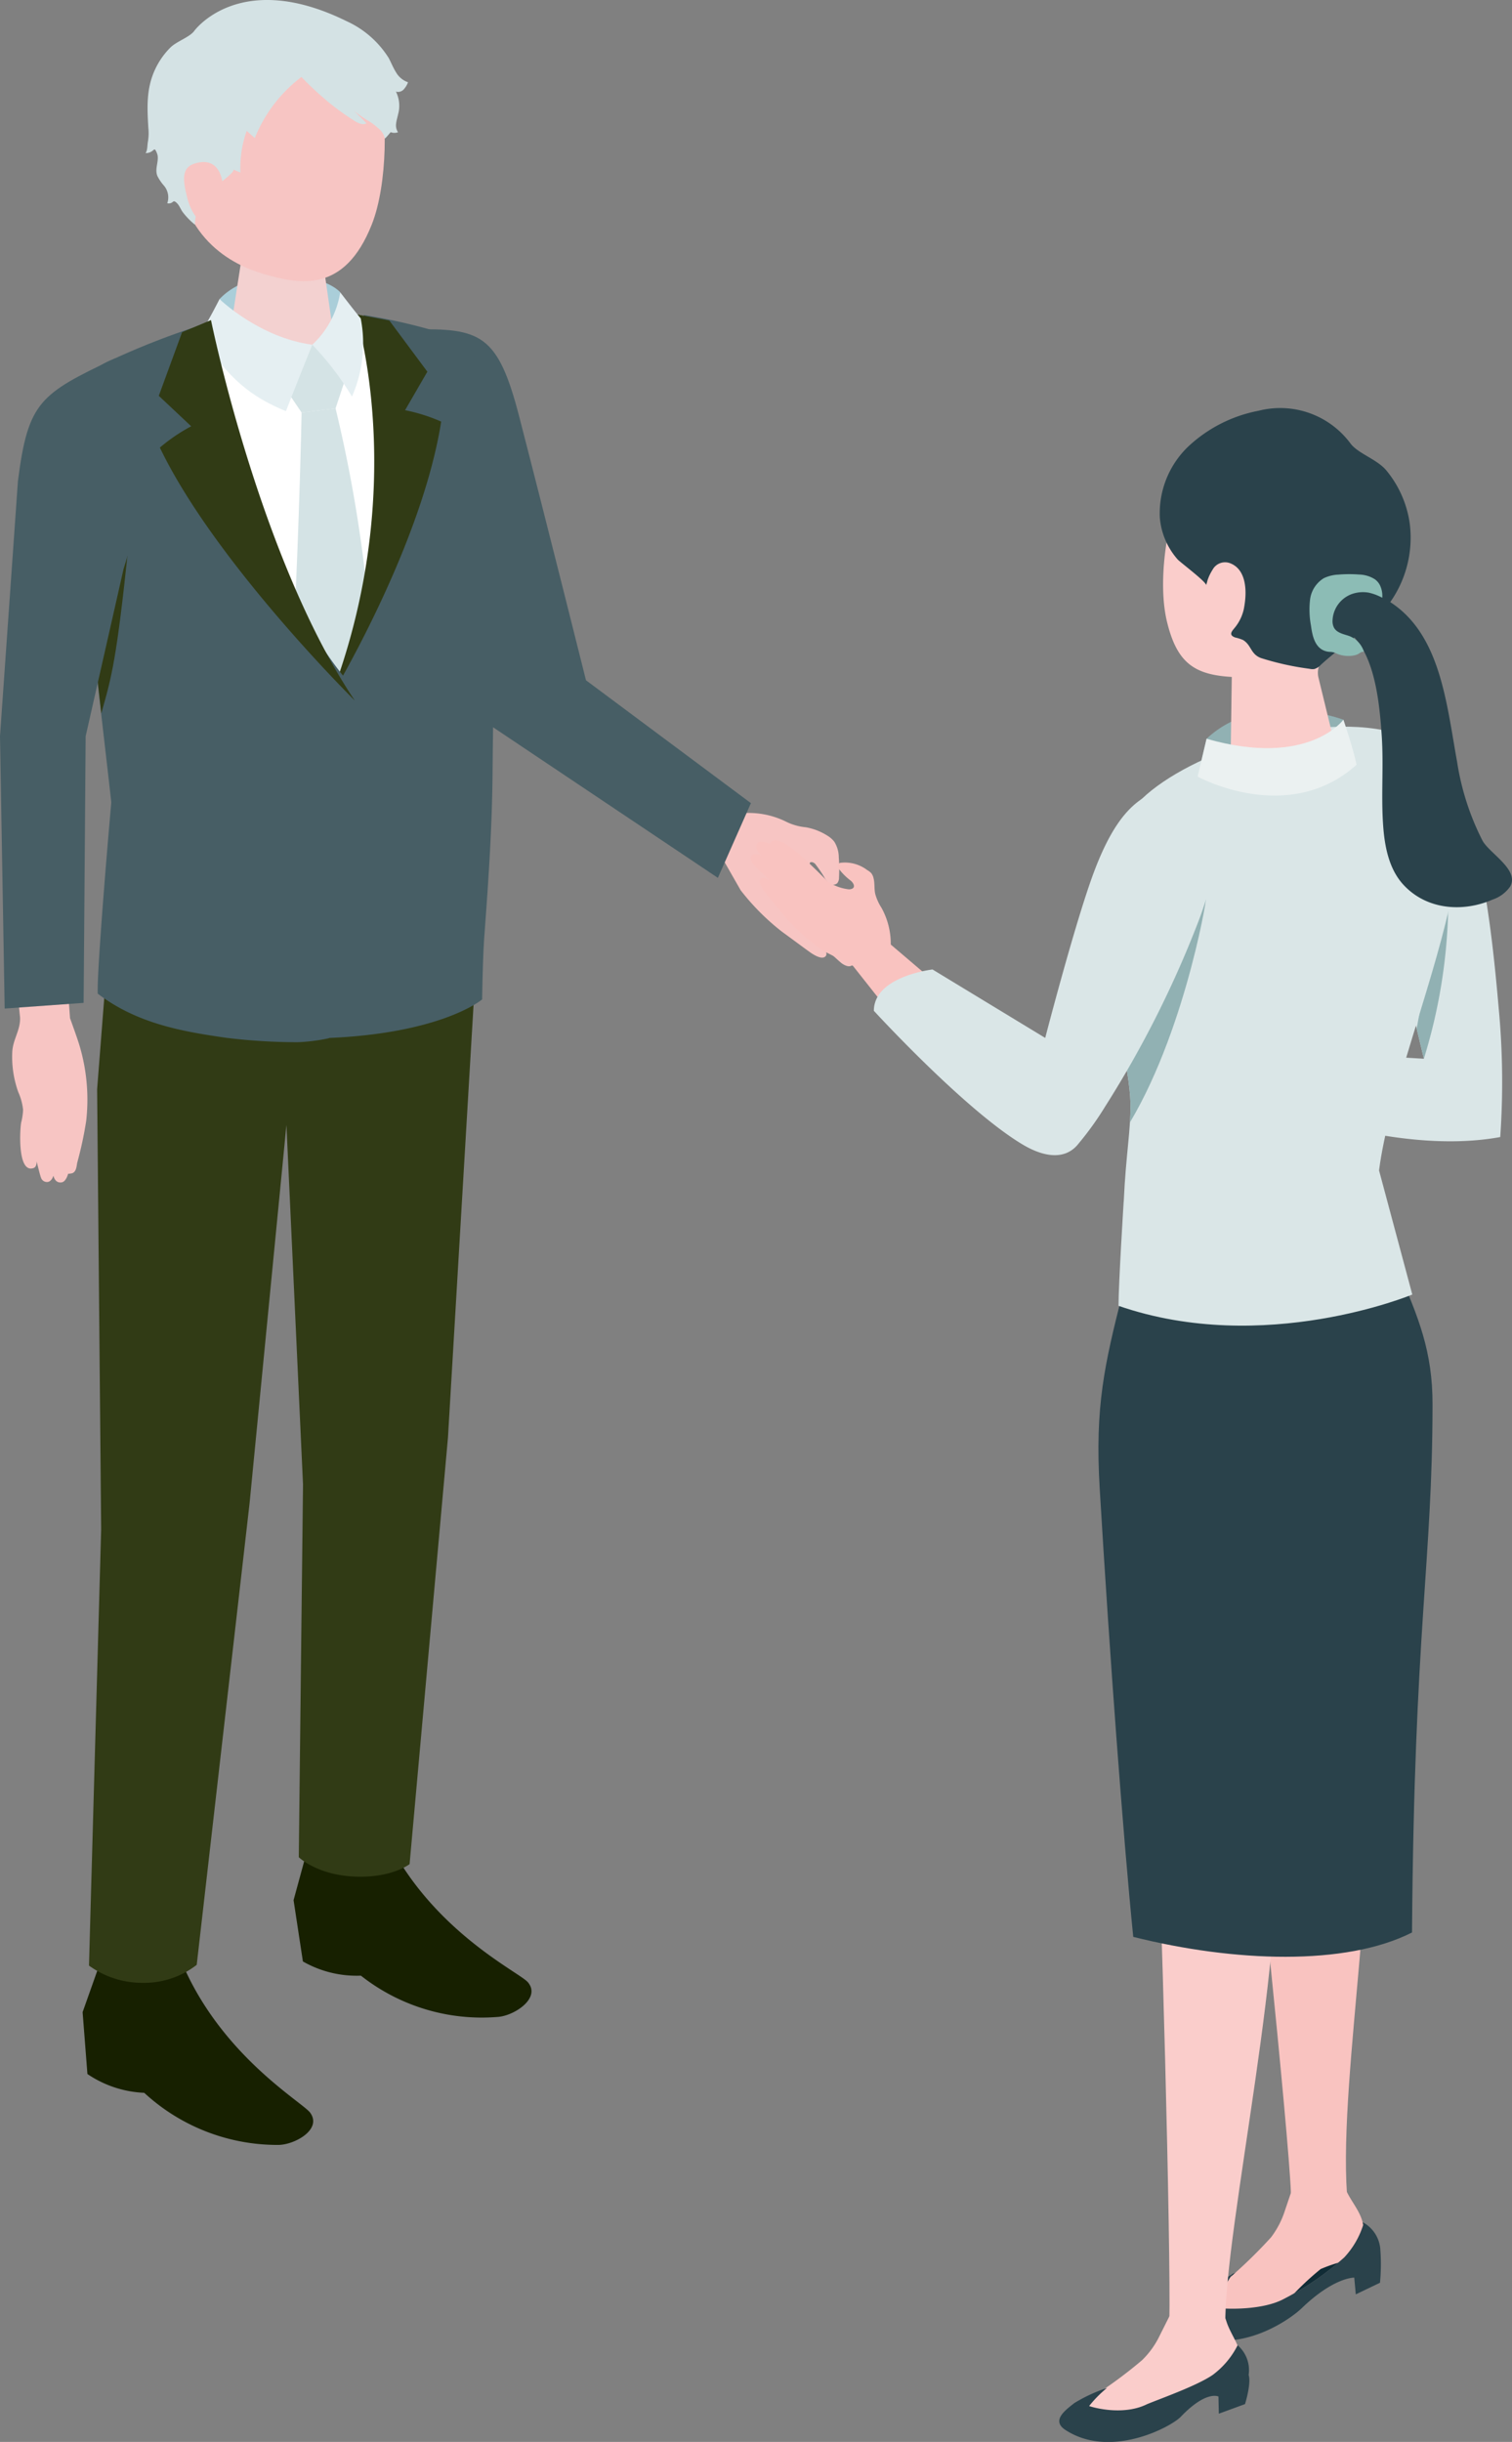 <svg id="Group_3978" data-name="Group 3978" xmlns="http://www.w3.org/2000/svg" xmlns:xlink="http://www.w3.org/1999/xlink" width="176.404" height="284.778" viewBox="0 0 176.404 284.778">
  <rect x="0" y="0" width="176.404" height="284.778" fill="#808080" stroke="none"/>
  <defs>
    <clipPath id="clip-path">
      <rect id="Rectangle_2347" data-name="Rectangle 2347" width="176.404" height="284.778" fill="none"/>
    </clipPath>
    <clipPath id="clip-path-2">
      <path id="Path_40039" data-name="Path 40039" d="M208.14,143.195c-.117,5.8-4.62,13.317-3.717,18.386.634,3.551,2.778,12.944,2.851,16.549.064,3.188-.526,5.914-.783,11.582,0,0-1.255,10.875-1.255,13.437,16.994,5.883,34.716-.806,34.716-.806l-3.669-16.3c2.224-17.161,19.253-48.135,1.5-51.119a22.814,22.814,0,0,0-5.528-.629c-9.287,0-20.061,4.523-24.112,8.9" transform="translate(-204.303 -134.298)" fill="none"/>
    </clipPath>
  </defs>
  <g id="Group_3973" data-name="Group 3973">
    <g id="Group_3972" data-name="Group 3972" clip-path="url(#clip-path)">
      <path id="Path_40001" data-name="Path 40001" d="M124.375,147.906l3.521,3.24,2.214,3.873a27.374,27.374,0,0,0,4.789,4.809c1.72,1.254,2.989,2.205,3.421,2.5.645.435,1.446.8,1.746.316.226-.365-.384-1.116-.384-1.116s1.913,1.785,2.213,2.005.933.569,1.27.161-.082-1.225-.082-1.225c.789.732,1.336.717,1.657.406.4-.393-.231-1.654-.231-1.654s1.072-.105-.015-1.911c-.976-1.623-5.27-5.36-5.27-5.36-.272-.445-.555-.886-.789-1.353-.094-.186-.579-.909,0-.859a.746.746,0,0,1,.478.352,15,15,0,0,1,.916,1.346,2.378,2.378,0,0,0,.622.78.739.739,0,0,0,.924-.016,1.041,1.041,0,0,0,.209-.684,18.031,18.031,0,0,0-.028-2.343,3.454,3.454,0,0,0-.524-1.819,2.988,2.988,0,0,0-.816-.711,6.892,6.892,0,0,0-2.5-.97,6.6,6.6,0,0,1-2.361-.679,9.784,9.784,0,0,0-4.9-.973l-7.8-7.272-4.232,6.046Z" transform="translate(-43.696 -51.195)" fill="#f7c5c3"/>
      <path id="Path_40002" data-name="Path 40002" d="M96.152,101.789s-4.5-18.014-7.779-30.705c-2.491-9.653-4.49-10.379-12.492-10.208C72.5,70.5,85.05,107.094,85.05,107.094l26.489,17.738,3.855-8.713Z" transform="translate(-27.785 -22.455)" fill="#475e65"/>
      <path id="Path_40003" data-name="Path 40003" d="M17.529,136.1l1.522-21.444L14.374,72.208a8.2,8.2,0,0,1,4.844-9.188c9.175-4.155,19.916-9.312,37.251-2.507,2.374.933,3.261,3.795,4.081,6.2A25.451,25.451,0,0,1,61.9,75.772s-.191,5.26-.191,5.26q-.129,15.047-.257,30.094c-.054,6.358-.372,12.631-.823,18.972-.2,2.789-.057,7.1-.057,7.1s-5.217,4.65-20.673,4.568c-16.837-.089-22.369-5.67-22.369-5.67" transform="translate(-5.254 -21.109)" fill="#fff"/>
      <path id="Path_40004" data-name="Path 40004" d="M17.174,363.164l-1.9,5.361.561,7.214a12.726,12.726,0,0,0,6.628,2.192,22.923,22.923,0,0,0,15.543,6.078c1.928.042,5.257-1.783,3.818-3.757-.887-1.217-10.214-6.537-14.866-17.278a46.38,46.38,0,0,0-9.784.189" transform="translate(-5.636 -133.867)" fill="#172000"/>
      <path id="Path_40005" data-name="Path 40005" d="M55.78,341.891l-1.5,5.5,1.088,7.148a12.655,12.655,0,0,0,6.769,1.655,22.777,22.777,0,0,0,15.943,4.815c1.926-.113,5.111-2.2,3.531-4.052-.974-1.143-10.664-5.7-16.09-16.035a46.452,46.452,0,0,0-9.742.973" transform="translate(-20.029 -125.793)" fill="#172000"/>
      <path id="Path_40006" data-name="Path 40006" d="M54.274,52.868c-2.1-2.244-10.243-3.275-14.084.792a22.44,22.44,0,0,1-.684,3.277l7.038,2.527L54.1,58.4a40.371,40.371,0,0,0,.176-5.53" transform="translate(-14.577 -18.78)" fill="#aaced9"/>
      <path id="Path_40007" data-name="Path 40007" d="M48.33,43.22c-3.029,0-4.639,1.7-4.639,3.18l-1.535,9.893c.14,1.713,3.052,3.1,6.5,3.1s6.136-1.388,6-3.1L53.162,45.951c-.123-1.5-1.8-2.731-4.832-2.731" transform="translate(-15.555 -15.948)" fill="#f3d1d0"/>
      <path id="Path_40008" data-name="Path 40008" d="M43.532,4.989c-8.625.065-11,6.54-11,14.4,0,10.236,6.73,13.383,10.188,14.391,4.213,1.228,9.448,2.322,12.652-5.743,1.906-4.8,1.838-13.133.781-16.366-.922-2.816-3.991-6.747-12.616-6.682" transform="translate(-12.002 -1.84)" fill="#f7c5c3"/>
      <path id="Path_40009" data-name="Path 40009" d="M59.931,67.3l-3.988-3.6L52.869,68.92l1.827,2.7,3.96-.485Z" transform="translate(-19.508 -23.506)" fill="#d4e3e5"/>
      <path id="Path_40010" data-name="Path 40010" d="M58.914,75.476l-3.96.485s-.319,16.847-1.382,34.376c-.1,1.6,5.56,5.379,5.56,5.379s4.327-4.11,4.285-5.689a162.047,162.047,0,0,0-4.5-34.55" transform="translate(-19.767 -27.85)" fill="#d4e3e5"/>
      <path id="Path_40011" data-name="Path 40011" d="M47.967,11.661A34.67,34.67,0,0,1,45.1,8.976,16.79,16.79,0,0,0,39.661,16.1l-.945-.837a12.8,12.8,0,0,0-.729,4.863l-.861-.364c.464.2-2.436,2.243-2.665,2.439a5.586,5.586,0,0,0-1.786,4A8.618,8.618,0,0,1,31.3,24.8c-.338-.424-.455-.982-.935-1.28a.235.235,0,0,0-.121-.045.313.313,0,0,0-.182.1.707.707,0,0,1-.611.127,2.112,2.112,0,0,0-.4-2.065,5.283,5.283,0,0,1-.757-1.119c-.32-.82.159-1.586.025-2.4a2,2,0,0,0-.242-.6.182.182,0,0,0-.054-.069c-.071-.048-.161.022-.225.08a1.234,1.234,0,0,1-.876.322c.236-.319.192-.978.275-1.369a5.915,5.915,0,0,0,.044-1.574c-.146-2.394-.251-4.593.793-6.824a8.889,8.889,0,0,1,1.8-2.56c.7-.691,2.244-1.2,2.76-1.915,0,0,5.269-7.291,17.758-1.148a11.342,11.342,0,0,1,4.929,4.3c.294.55.519,1.137.853,1.663a2.588,2.588,0,0,0,1.405,1.17,2.6,2.6,0,0,1-.512.843.89.89,0,0,1-.9.246,3.73,3.73,0,0,1,.247,2.669c-.073.35-.186.692-.224,1.046a1.454,1.454,0,0,0,.22,1.022,1.23,1.23,0,0,1-.855-.006c-.221.251-.434.526-.676.751a2.106,2.106,0,0,0-.584-1.043,9.645,9.645,0,0,0-1.112-.887,14.419,14.419,0,0,1-1.9-1.315l1.458,1.457c-.437.249-.979-.011-1.405-.278a30.5,30.5,0,0,1-3.339-2.434" transform="translate(-9.934 0)" fill="#d4e2e4"/>
      <path id="Path_40012" data-name="Path 40012" d="M38.534,32.519s-.148-2.921-2.66-2.538c-2.143.326-2.092,1.716-1.472,4.151s2.109,3.593,3.616,3.525.516-5.138.516-5.138" transform="translate(-12.556 -11.05)" fill="#f7c5c3"/>
      <path id="Path_40013" data-name="Path 40013" d="M17.871,245.578,17.4,194.27l.941-12.045s5.607,5.116,22.369,5.67c13.788.456,20.674-4.568,20.674-4.568l-3.053,51.582-4.476,49.724s-1.984,1.561-6.089,1.466c-4.649-.107-6.838-2.271-6.838-2.271l.493-43.475L39.486,198.43l-4.3,44.129-6.166,53.821a10.021,10.021,0,0,1-6.217,2.1,10.619,10.619,0,0,1-6.352-2.013Z" transform="translate(-6.069 -67.239)" fill="#313b15"/>
      <path id="Path_40014" data-name="Path 40014" d="M50.081,60.595s-1.641,4.041-3.076,7.751c-3.993-1.639-6.721-3.725-10.026-8.939.954-1.516,2.279-4.131,2.279-4.131s4.65,4.512,10.823,5.319" transform="translate(-13.645 -20.396)" fill="#e5eff2"/>
      <path id="Path_40015" data-name="Path 40015" d="M58.507,141.934,60.062,103.2s9.352-18.929,4.184-43.767c-.057-.275-.119-.539-.187-.816-.018-.128-.029-.261-.037-.4l.3.056a66.158,66.158,0,0,1,10.555,2.605c2.474.933,2.4,3.821,3.253,6.231a24.953,24.953,0,0,1,1.555,9.109s-.218,5.3-.218,5.3c-.089,10.032-.324,20.128-.413,30.159-.056,6.358-.479,12.518-.95,18.859-.207,2.789-.264,7.5-.264,7.5s-4.929,4.206-19.28,4.544Z" transform="translate(-21.588 -21.484)" fill="#475e65"/>
      <path id="Path_40016" data-name="Path 40016" d="M61.188,102.67S71.737,85.248,74.051,70.589a20.4,20.4,0,0,0-4.214-1.331l2.6-4.489L68,58.8l-3.926-.748s6.438,20.083-2.886,44.615" transform="translate(-22.578 -21.422)" fill="#313b15"/>
      <path id="Path_40017" data-name="Path 40017" d="M17.823,64.033a92.756,92.756,0,0,1,10.231-3.985l.031-.095.035.074s6.1,28.53,17.013,41.43C44.938,113.609,43.04,143.2,43.04,143.2a21.11,21.11,0,0,1-3.666.467,69.5,69.5,0,0,1-8.261-.507c-4.916-.71-10.388-1.588-15.05-5.162-.007-.215-.005-.519,0-.883l0,0,0,0c.107-4.194,1.224-17.443,1.553-21.056l.029-.39L17.3,112.62,15.608,97.893,12.774,73.221a8.128,8.128,0,0,1,5.049-9.188" transform="translate(-4.662 -22.122)" fill="#475e65"/>
      <path id="Path_40018" data-name="Path 40018" d="M17.979,116.267s1.371-6.049,3.624-15.04c-1.359,12.926-1.906,14.967-3.153,19.319Z" transform="translate(-6.634 -37.352)" fill="#313b15"/>
      <path id="Path_40019" data-name="Path 40019" d="M52.235,103.536S35.9,87.408,29.486,74.026a20.437,20.437,0,0,1,3.655-2.483l-3.779-3.554,2.717-7.416,3.373-1.415s5.628,27.786,16.782,44.378" transform="translate(-10.835 -21.829)" fill="#313b15"/>
      <path id="Path_40020" data-name="Path 40020" d="M57.742,60.132A10.625,10.625,0,0,0,61,54.021s1.533,2.011,2.394,3.048a15.344,15.344,0,0,1-1.025,9.111,34.078,34.078,0,0,0-4.63-6.048" transform="translate(-21.306 -19.933)" fill="#e5eff2"/>
      <path id="Path_40021" data-name="Path 40021" d="M9,184.49s.779,2.132,1.055,3.033a21.954,21.954,0,0,1,.7,3.026,22.1,22.1,0,0,1,.159,5.639c-.011.113-.023.226-.037.338a43.375,43.375,0,0,1-1.029,4.784c-.094.405-.081,1.059-.587,1.261-.022.009-.49.1-.473.04-.006.021-.242.933-.748,1.024-.406.073-.812-.1-.981-.78,0,0-.148.607-.619.729a.736.736,0,0,1-.835-.512c-.1-.226-.5-1.88-.5-1.88s.028.628-.335.765c-1.926.728-1.624-4.511-1.47-5.3a7.1,7.1,0,0,0,.222-1.491,6.7,6.7,0,0,0-.562-2.058,12.172,12.172,0,0,1-.7-4.667c.07-1.492.977-2.569.909-4.046l-.59-5.735,5.965-.474Z" transform="translate(-0.829 -65.749)" fill="#f7c5c3"/>
      <path id="Path_40022" data-name="Path 40022" d="M13.405,66.241c-8.737,4.152-10.124,5.011-11.313,14.3L0,110.3l.546,31.761,9.21-.663.237-31.092,4.425-19.518c6.013-18.8-1.012-24.551-1.012-24.551" transform="translate(0 -24.442)" fill="#475e65"/>
      <path id="Path_40023" data-name="Path 40023" d="M239.809,414.779a9.929,9.929,0,0,0,2.284-4.03,2.76,2.76,0,0,0-2.553.514c-3.671,2.992-5.818,3.8-6.906,3.977-4.68.755-5.886,1.494-5.886,1.494s-1.968,2.993-1.868,3.932c1.053.145,5.41.322,7.942-1.076a33.322,33.322,0,0,0,6.988-4.811" transform="translate(-82.976 -151.518)" fill="#112c36"/>
      <path id="Path_40024" data-name="Path 40024" d="M222.582,234.213s3.924,48.423,4.757,53.193,5.157,46.9,5.4,53.62c1.677,1.281,4.752,1.579,6.54.128-.983-14.2,4.444-41.325,1.607-54.738.278-4,1.893-24.945,1.38-32.789-.274-9.163-6.369-16.181-6.369-16.181l-7.059-6.215Z" transform="translate(-82.13 -85.321)" fill="#f9c3c0"/>
      <path id="Path_40025" data-name="Path 40025" d="M238.95,403.5l.326.746c.638,1.46,1.86,2.672,2.038,4.262a3.722,3.722,0,0,1-2,4.009,19.119,19.119,0,0,0-2.971.984,33.4,33.4,0,0,0-4.047,3.893,8.281,8.281,0,0,1-6.087,2.38c-1.831-.165-2.084-.317-2.991-1.489-1.136-1.468,1.481-3.083,2.732-3.967a55.943,55.943,0,0,0,4.6-4.512,10.352,10.352,0,0,0,1.615-3.109l.824-2.434Z" transform="translate(-82.26 -148.886)" fill="#f9c3c0"/>
      <path id="Path_40026" data-name="Path 40026" d="M224.49,416.8s-1.967,2.993-1.868,3.932c1.054.145,5.41.322,7.943-1.075a33.362,33.362,0,0,0,6.987-4.811,9.926,9.926,0,0,0,2.284-4.03,3.9,3.9,0,0,1,1.932,3.221,22.213,22.213,0,0,1-.047,3.765l-2.824,1.355-.178-1.952s-2.349-.081-6.145,3.58c-1.209,1.165-7.039,5.475-12.935,3.036-1.9-.786-.254-2.919.624-3.929a29.723,29.723,0,0,1,4.228-3.091" transform="translate(-80.719 -151.587)" fill="#2a424b"/>
      <path id="Path_40027" data-name="Path 40027" d="M211.225,243.59s1.12,50.41,1.628,55.775,1.723,51.7,1.509,59.188c2.046,1.1,4.607,1.536,6.534.509-.147-11.43,7.587-44.831,5.665-59.955,1.56-12.6,9.728-55.376,9.728-55.376l-8.679-5.6Z" transform="translate(-77.94 -87.868)" fill="#facdcb"/>
      <path id="Path_40028" data-name="Path 40028" d="M205.95,237.09c5.526.87,16.526,3.279,31.955-2.833,2.588,5.879,4.175,9.862,4.168,15.975-.021,18.533-2.134,26.05-2.395,61.571-7.72,3.925-20.765,3.464-32.525.512-1.192-11.905-2.728-32.459-3.914-52.31-.569-9.521.553-14.442,2.711-22.915" transform="translate(-74.939 -86.438)" fill="#2a424b"/>
      <path id="Path_40029" data-name="Path 40029" d="M215.677,427.987l.255.759c.5,1.486,1.637,2.795,1.639,4.357,0,1.892-.589,3.536-2.308,3.871-.749.146-2.322-.192-3.052.03-1.5.456-5.049,3.749-5.049,3.749a8.008,8.008,0,0,1-6.142,1.675c-1.894-.36-2.668-.585-3.481-1.82-1.019-1.548,1.9-2.829,3.309-3.549a52.386,52.386,0,0,0,5.207-3.891,10.044,10.044,0,0,0,2.044-2.839l1.14-2.271Z" transform="translate(-72.812 -157.922)" fill="#facdcb"/>
      <path id="Path_40030" data-name="Path 40030" d="M201.435,438.4a13.459,13.459,0,0,0-2.1,2.123c.993.331,4.205,1.05,6.755-.216,1.752-.721,5.742-2.123,7.63-3.39a9.767,9.767,0,0,0,2.939-3.485,3.835,3.835,0,0,1,1.286,3.465c.331.993-.424,3.4-.424,3.4l-3.057,1.119-.042-2s-1.406-.763-4.388,2.351c-1.143,1.194-8.2,4.974-13.462,1.548-1.7-1.106,0-2.317,1.03-3.135a18.293,18.293,0,0,1,3.835-1.773" transform="translate(-72.266 -159.93)" fill="#2a424b"/>
      <path id="Path_40031" data-name="Path 40031" d="M230.1,172.341l20.924,1.205-7.52-31.516c-.928-3.067-.218-5.87,2.934-6.27,2.5-.317,5.472.974,6.144,1.935,4.88,6.978,6.333,20.283,7.175,29.983a91.8,91.8,0,0,1,.177,15c-13.033,2.392-29.1-4.625-29.1-4.625Z" transform="translate(-84.903 -50.076)" fill="#dae6e7"/>
      <path id="Path_40032" data-name="Path 40032" d="M261.928,178.772l3.564-19.373a63.2,63.2,0,0,1-2.725,22.888l-.839-3.515" transform="translate(-96.648 -58.816)" fill="#91b1b3"/>
      <path id="Path_40033" data-name="Path 40033" d="M238.438,132.351s-9.673-3.674-15.965,2.221l-1.043,4.415s9.208,5.517,18.776-.512c-.405-1.636-1.767-6.123-1.767-6.123" transform="translate(-81.705 -48.419)" fill="#91b1b3"/>
      <path id="Path_40034" data-name="Path 40034" d="M206.49,189.712c.258-5.667.848-8.394.783-11.582-.073-3.6-2.216-13-2.85-16.548-.9-5.07,3.6-12.589,3.716-18.386,4.893-5.283,19.6-10.784,29.639-8.268,17.757,2.984.728,33.959-1.5,51.119l3.88,14.476s-17.28,7.2-34.275,1.318c0-2.563.6-12.129.6-12.129" transform="translate(-75.386 -49.555)" fill="#dae6e7"/>
      <path id="Path_40035" data-name="Path 40035" d="M216.714,89.536c1.057-2.476,4.213-5.807,12.341-5.146s9.842,6.662,9.413,13.756a13.182,13.182,0,0,1-4.493,9.551,2.452,2.452,0,0,0-.788,2.482c.61,2.492,1.693,6.953,1.693,6.953-.019,1.461-2.7,2.857-6,3.117s-5.947-.713-5.928-2.174l.11-8.023c-4.426-.25-6.395-1.692-7.548-6.392-1.117-4.552-.016-11.282,1.2-14.124" transform="translate(-79.352 -31.108)" fill="#facdcb"/>
      <path id="Path_40036" data-name="Path 40036" d="M238.438,133.013s-4.085,5.629-15.965,2.221l-1.043,4.415s10.542,5.8,18.545-1.383c-.413-2-1.537-5.253-1.537-5.253" transform="translate(-81.705 -49.08)" fill="#ebf1f1"/>
      <path id="Path_40037" data-name="Path 40037" d="M237.027,102.274c-1.29,1.017-2.617,2-3.82,3.112a1.669,1.669,0,0,1-.765.488,1.594,1.594,0,0,1-.572-.031,32.706,32.706,0,0,1-5.655-1.254c-1.227-.475-1.085-1.5-2.088-2.106a5,5,0,0,0-.906-.287c-.913-.332-.276-.828.065-1.291a5.14,5.14,0,0,0,.933-2.005c.433-2.14.28-4.57-1.5-5.329a1.657,1.657,0,0,0-2.145.73,5.579,5.579,0,0,0-.59,1.239,3.049,3.049,0,0,1-.167.545.084.084,0,0,1-.038.036c.436-.143-2.969-2.683-3.283-3.037a8.43,8.43,0,0,1-2.07-4.863,10.775,10.775,0,0,1,3.357-8.335,16.518,16.518,0,0,1,8.169-4.134,10.2,10.2,0,0,1,10.705,3.8c.873,1.192,3.119,1.855,4.2,3.165a12.413,12.413,0,0,1,2.724,6.177,13.056,13.056,0,0,1-2.694,9.738,22.615,22.615,0,0,1-3.861,3.648" transform="translate(-79.109 -27.85)" fill="#2a424b"/>
    </g>
  </g>
  <g id="Group_3975" data-name="Group 3975" transform="translate(128.918 84.744)">
    <g id="Group_3974" data-name="Group 3974" clip-path="url(#clip-path-2)">
      <path id="Path_40038" data-name="Path 40038" d="M207.008,185.244l10.027-19.089c.152-.14-2.809,17.351-10.1,28-.074-1.251.069-8.907.069-8.907" transform="translate(-205.268 -146.052)" fill="#91b1b3"/>
    </g>
  </g>
  <g id="Group_3977" data-name="Group 3977">
    <g id="Group_3976" data-name="Group 3976" clip-path="url(#clip-path)">
      <path id="Path_40040" data-name="Path 40040" d="M156.166,176.8l-5.417-6.853-3.519-1.779a24.175,24.175,0,0,1-4.461-4.009c-1.184-1.461-2.082-2.538-2.359-2.906-.413-.55-.772-1.24-.358-1.527.312-.216,1,.289,1,.289s-1.661-1.607-1.87-1.862-.545-.8-.2-1.114,1.085.016,1.085.016c-.682-.663-.693-1.146-.433-1.444.328-.375,1.47.129,1.47.129s.045-.951,1.688-.073c1.477.789,4.969,4.408,4.969,4.408a5.435,5.435,0,0,0,2.53.945c.346-.018.685-.152.529-.577a1.209,1.209,0,0,0-.374-.466,6.966,6.966,0,0,1-1.326-1.323c-.125-.191-.216-.469-.05-.627a.481.481,0,0,1,.227-.105,4.311,4.311,0,0,1,3.121.858,1.732,1.732,0,0,1,.481.376,1.543,1.543,0,0,1,.26.616c.144.6.047,1.254.2,1.838a5.842,5.842,0,0,0,.714,1.562,8.646,8.646,0,0,1,1.081,4.283l5.6,4.77Z" transform="translate(-51.23 -57.303)" fill="#f9c3c0"/>
      <path id="Path_40041" data-name="Path 40041" d="M161.57,171.121s10.7,11.669,17.433,15.638c2.264,1.335,4.863,1.907,6.467-.175a35.925,35.925,0,0,0,3.074-4.285,121.735,121.735,0,0,0,11.017-21.933,41.465,41.465,0,0,0,2.469-11.009c.259-4.174-1.506-5.6-4.019-4.9-4.095,1.15-7.585,1.4-11.12,11.462-2.187,6.227-5.33,18.364-5.33,18.364L168.415,166.3s-6.845.786-6.845,4.825" transform="translate(-59.617 -53.24)" fill="#dae6e7"/>
      <path id="Path_40042" data-name="Path 40042" d="M259.645,128.611a30.394,30.394,0,0,0,2.989,9.357c.823,1.49,4.326,3.4,3.233,5.341a4.082,4.082,0,0,1-2.055,1.531c-3.443,1.5-7.715,1.225-10.439-1.767-1.571-1.726-2.1-4.153-2.3-6.478-.306-3.633.051-7.294-.2-10.93s-.745-8.791-3.24-11.448c-1.566-1.669-2.682-.271-4.208-2.407a2.141,2.141,0,0,1,.538-3.029,4.71,4.71,0,0,1,3.368-.441c10.081,2.111,10.823,12.023,12.31,20.273" transform="translate(-89.672 -39.931)" fill="#2a424b"/>
      <path id="Path_40043" data-name="Path 40043" d="M249.723,106.7a3.6,3.6,0,0,0-1.828-.543,15.162,15.162,0,0,0-2.406.009,4.343,4.343,0,0,0-1.711.418,3.416,3.416,0,0,0-1.6,2.486,10.121,10.121,0,0,0,.105,3.045c.146,1.069.389,2.289,1.329,2.819a2,2,0,0,0,.947.242,1.823,1.823,0,0,1,.741.209,3.478,3.478,0,0,0,2,.206,1.649,1.649,0,0,0,.49-.166c.217-.122.443-.327.676-.242a2.866,2.866,0,0,0-1.7-1.849c-.627-.226-1.451-.343-1.8-.986a1.669,1.669,0,0,1-.167-.828,3.425,3.425,0,0,1,2.585-3.189,3.9,3.9,0,0,1,1.673-.054,6.191,6.191,0,0,1,1.545.589,2.881,2.881,0,0,0-.279-1.477,1.916,1.916,0,0,0-.6-.689" transform="translate(-89.333 -39.154)" fill="#8cbcb5"/>
    </g>
  </g>
</svg>
